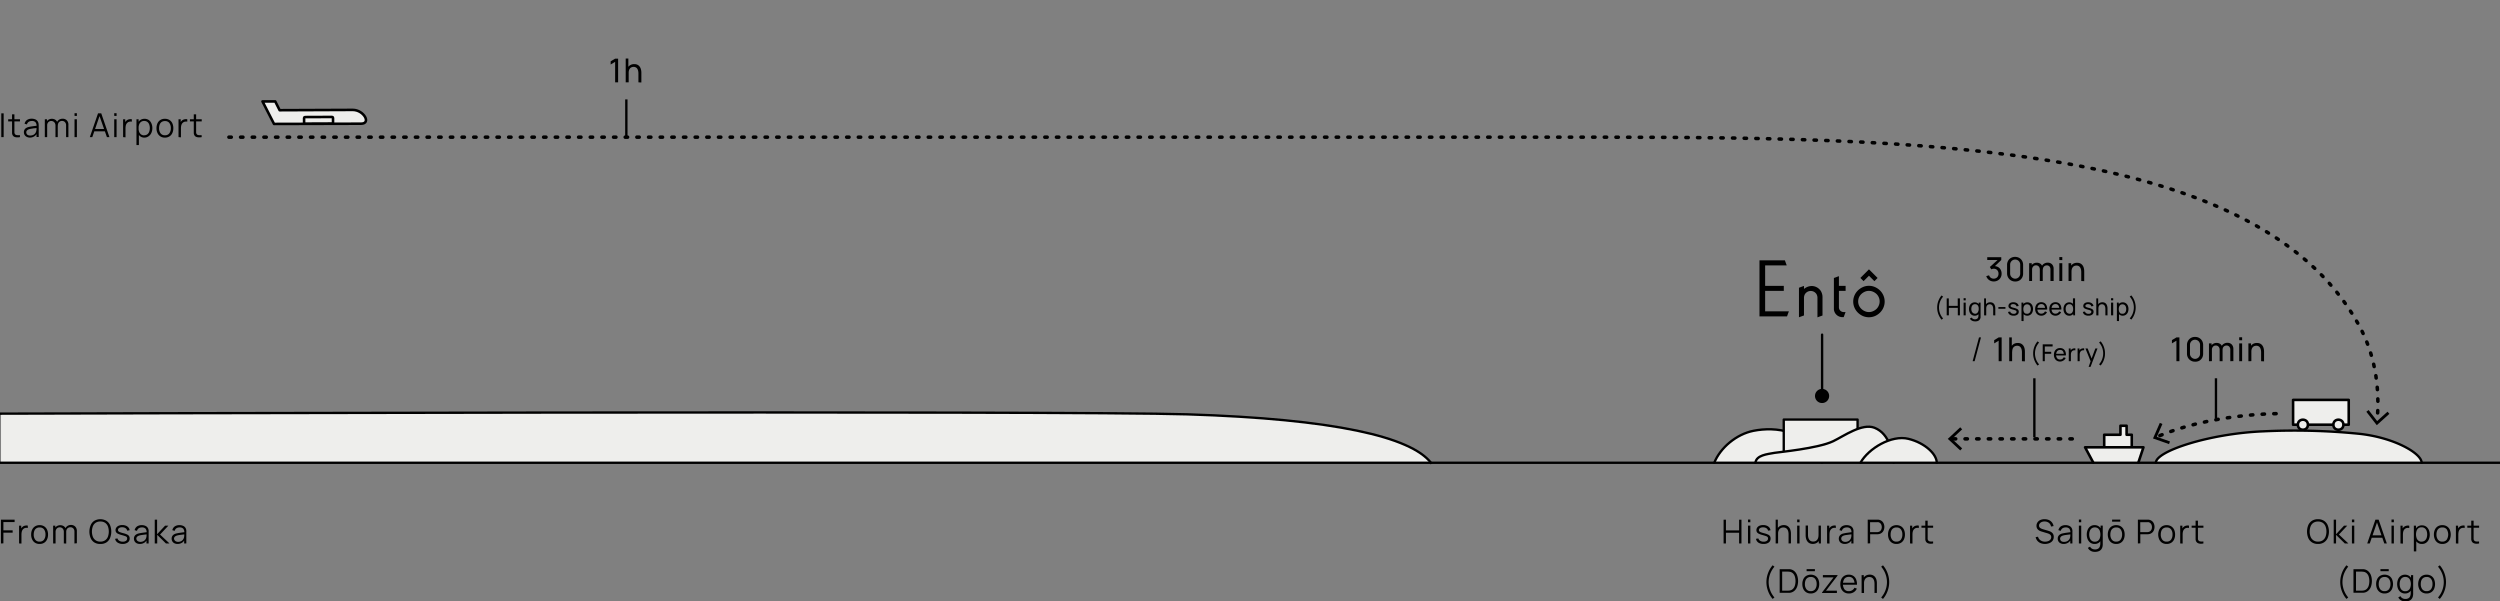 <svg xmlns="http://www.w3.org/2000/svg" width="1060" height="255" viewBox="0 0 1060 255">
  <rect x="0" y="0" width="1060" height="255" fill="#808080" stroke="none"/>
  <g id="contents">
    <g>
      <path d="M.43,175.39s454-1.32,503.06.29c62.56,2,94.71,9.6,103.23,20.53H.43Z" style="fill: #eeeeec"/>
      <path d="M1026.77,196.21c0-4-11.74-10.8-26.87-12.32a277.32,277.32,0,0,0-40.33-1c-22.63.94-45.48,8.36-45.48,13.32" style="fill: #eeeeec;stroke: #000;stroke-linecap: round;stroke-linejoin: round"/>
      <g>
        <path d="M.41,230.43V220.35H6.2v1H1.44v3.5H5.36v1H1.44v4.53Z"/>
        <path d="M8.09,230.43v-7.56H9v1.82l-.19-.24a3.34,3.34,0,0,1,.33-.62,2.19,2.19,0,0,1,.45-.46,1.86,1.86,0,0,1,.68-.4,3.17,3.17,0,0,1,.79-.16,2.14,2.14,0,0,1,.73.06v1a2.44,2.44,0,0,0-.9-.05,1.72,1.72,0,0,0-.91.39,1.87,1.87,0,0,0-.56.7,2.9,2.9,0,0,0-.25.87,5.67,5.67,0,0,0-.07.91v3.77Z"/>
        <path d="M16.79,230.64a3.52,3.52,0,0,1-1.93-.51,3.26,3.26,0,0,1-1.22-1.42,4.7,4.7,0,0,1-.43-2.07,4.83,4.83,0,0,1,.43-2.08,3.32,3.32,0,0,1,1.24-1.4,3.55,3.55,0,0,1,1.91-.5,3.52,3.52,0,0,1,1.93.51,3.29,3.29,0,0,1,1.23,1.4,4.84,4.84,0,0,1,.42,2.07,4.73,4.73,0,0,1-.43,2.09,3.25,3.25,0,0,1-1.23,1.41A3.59,3.59,0,0,1,16.79,230.64Zm0-1a2.18,2.18,0,0,0,1.87-.83,3.61,3.61,0,0,0,.62-2.18,3.53,3.53,0,0,0-.62-2.18,2.21,2.21,0,0,0-1.87-.81,2.36,2.36,0,0,0-1.4.38,2.22,2.22,0,0,0-.82,1.05,4.22,4.22,0,0,0-.27,1.56,3.52,3.52,0,0,0,.63,2.19A2.19,2.19,0,0,0,16.79,229.65Z"/>
        <path d="M22.53,230.43v-7.56h.93v1.86h.11v5.7Zm4.53,0v-4.89a2,2,0,0,0-.48-1.43,1.62,1.62,0,0,0-1.26-.52,1.64,1.64,0,0,0-1.27.54,2,2,0,0,0-.48,1.42l-.62-.34a2.48,2.48,0,0,1,.35-1.3,2.42,2.42,0,0,1,.94-.91,2.9,2.9,0,0,1,2.63,0,2.27,2.27,0,0,1,.89.9,3,3,0,0,1,.32,1.43v5.13Zm4.5,0v-5a1.9,1.9,0,0,0-.48-1.38,1.68,1.68,0,0,0-1.24-.5,1.91,1.91,0,0,0-.83.2,1.61,1.61,0,0,0-.67.63,2.2,2.2,0,0,0-.26,1.13l-.61-.17a2.6,2.6,0,0,1,.32-1.42,2.32,2.32,0,0,1,.94-1,2.63,2.63,0,0,1,1.35-.34,2.44,2.44,0,0,1,1.83.7,2.63,2.63,0,0,1,.68,1.9v5.16Z"/>
        <path d="M42.55,230.64A4.56,4.56,0,0,1,40,230a4.11,4.11,0,0,1-1.56-1.85,7.17,7.17,0,0,1,0-5.46A4.11,4.11,0,0,1,40,220.81a5.17,5.17,0,0,1,5.09,0,4.19,4.19,0,0,1,1.57,1.85,7.3,7.3,0,0,1,0,5.46A4.19,4.19,0,0,1,45.1,230,4.57,4.57,0,0,1,42.55,230.64Zm0-1a3.44,3.44,0,0,0,2-.54,3.3,3.3,0,0,0,1.19-1.5,6.51,6.51,0,0,0,0-4.44,3.3,3.3,0,0,0-1.19-1.5,3.44,3.44,0,0,0-2-.54,3.38,3.38,0,0,0-2,.54,3.29,3.29,0,0,0-1.18,1.5,6.51,6.51,0,0,0,0,4.44,3.33,3.33,0,0,0,1.19,1.49A3.44,3.44,0,0,0,42.55,229.65Z"/>
        <path d="M52.05,230.63a3.86,3.86,0,0,1-2.18-.57,2.37,2.37,0,0,1-1.06-1.6l1-.17a1.66,1.66,0,0,0,.77,1,2.65,2.65,0,0,0,1.48.38,2.29,2.29,0,0,0,1.36-.36,1.14,1.14,0,0,0,.49-1,1,1,0,0,0-.15-.57,1.47,1.47,0,0,0-.64-.41c-.33-.12-.81-.27-1.45-.45a9.14,9.14,0,0,1-1.61-.56,1.93,1.93,0,0,1-.82-.65,1.58,1.58,0,0,1-.25-.89,1.78,1.78,0,0,1,.37-1.13,2.32,2.32,0,0,1,1-.76,3.81,3.81,0,0,1,1.49-.27,3.9,3.9,0,0,1,1.53.28,2.66,2.66,0,0,1,1.09.77,2.12,2.12,0,0,1,.49,1.15l-1.05.19a1.53,1.53,0,0,0-.66-1.05,2.47,2.47,0,0,0-1.41-.4,2.28,2.28,0,0,0-1.31.3,1,1,0,0,0-.5.87.76.76,0,0,0,.18.51,1.63,1.63,0,0,0,.66.4,11.2,11.2,0,0,0,1.37.42,8.11,8.11,0,0,1,1.64.56,1.92,1.92,0,0,1,.84.69,1.8,1.8,0,0,1,.26,1,2,2,0,0,1-.8,1.68A3.5,3.5,0,0,1,52.05,230.63Z"/>
        <path d="M59.37,230.64a3,3,0,0,1-1.43-.31,2.07,2.07,0,0,1-.86-.82,2.24,2.24,0,0,1-.29-1.11,2,2,0,0,1,.93-1.77,3.36,3.36,0,0,1,1-.43c.38-.09.8-.17,1.27-.25l1.36-.19,1.18-.15-.37.22a2.44,2.44,0,0,0-.43-1.66,2,2,0,0,0-1.58-.54,2.4,2.4,0,0,0-1.32.35,1.89,1.89,0,0,0-.75,1.11l-1-.3a2.67,2.67,0,0,1,1-1.57,3.44,3.44,0,0,1,2-.56,3.66,3.66,0,0,1,1.76.39,2.24,2.24,0,0,1,1,1.12,2.77,2.77,0,0,1,.18.74,7.38,7.38,0,0,1,0,.82v4.7h-.92v-1.9l.27.11a3,3,0,0,1-1.2,1.49A3.59,3.59,0,0,1,59.37,230.64Zm.12-.89a2.92,2.92,0,0,0,1.26-.26,2.26,2.26,0,0,0,.87-.71,2.44,2.44,0,0,0,.43-1,3.32,3.32,0,0,0,.09-.8c0-.29,0-.51,0-.65l.39.2-1.14.14-1.2.16a8.73,8.73,0,0,0-1.07.22,3,3,0,0,0-.62.25,1.52,1.52,0,0,0-.5.44,1.21,1.21,0,0,0-.19.68A1.36,1.36,0,0,0,58,229a1.31,1.31,0,0,0,.53.51A2.06,2.06,0,0,0,59.49,229.75Z"/>
        <path d="M65.61,230.43V220.35h1v6.16L70,222.87H71.4l-3.54,3.78,4,3.78h-1.5l-3.7-3.64v3.64Z"/>
        <path d="M75.36,230.64a3,3,0,0,1-1.44-.31,2.07,2.07,0,0,1-.86-.82,2.24,2.24,0,0,1-.29-1.11,2.15,2.15,0,0,1,.25-1.05,2,2,0,0,1,.68-.72,3.36,3.36,0,0,1,1-.43c.38-.09.8-.17,1.27-.25l1.36-.19,1.18-.15-.37.22a2.44,2.44,0,0,0-.43-1.66,2,2,0,0,0-1.58-.54,2.4,2.4,0,0,0-1.32.35,1.89,1.89,0,0,0-.75,1.11l-1-.3a2.67,2.67,0,0,1,1-1.57,3.44,3.44,0,0,1,2-.56,3.66,3.66,0,0,1,1.76.39,2.2,2.2,0,0,1,1,1.12,2.77,2.77,0,0,1,.18.74,7.38,7.38,0,0,1,0,.82v4.7h-.92v-1.9l.27.11a3,3,0,0,1-1.2,1.49A3.57,3.57,0,0,1,75.36,230.64Zm.11-.89a3,3,0,0,0,1.27-.26,2.3,2.3,0,0,0,.86-.71,2.44,2.44,0,0,0,.43-1,3.32,3.32,0,0,0,.09-.8c0-.29,0-.51,0-.65l.39.2-1.14.14-1.2.16a8.73,8.73,0,0,0-1.07.22,3,3,0,0,0-.62.25,1.52,1.52,0,0,0-.5.44,1.21,1.21,0,0,0-.19.68A1.36,1.36,0,0,0,74,229a1.31,1.31,0,0,0,.53.51A2.06,2.06,0,0,0,75.47,229.75Z"/>
      </g>
      <path d="M.43,175.39s454-1.32,503.06.29c62.56,2,94.71,9.6,103.23,20.53" style="fill: none;stroke: #000;stroke-linecap: square;stroke-miterlimit: 10"/>
      <g>
        <polyline points="903.86 190.63 903.86 184.33 901.68 184.33 901.68 180.52 899.07 180.52 899.07 184.33 892.18 184.33 892.18 192.87" style="fill: #eeeeec;stroke: #000;stroke-linecap: round;stroke-linejoin: round;stroke-width: 1.1px"/>
        <polyline points="906.68 196.09 908.82 189.66 884.07 189.66 887.52 196.09" style="fill: #eeeeec;stroke: #000;stroke-linecap: round;stroke-linejoin: round;stroke-width: 1.1px"/>
      </g>
      <g>
        <line x1="878.64" y1="186.08" x2="827.16" y2="186.08" style="fill: none;stroke: #000;stroke-linecap: round;stroke-linejoin: round;stroke-width: 1.5px;stroke-dasharray: 0.988,3.954"/>
        <polygon points="831.14 181.17 831.95 182.05 827.62 186.08 831.95 190.11 831.14 190.99 825.86 186.08 831.14 181.17"/>
      </g>
      <g>
        <path d="M867.14,230.64a5,5,0,0,1-1.91-.35,3.65,3.65,0,0,1-1.39-1,3.42,3.42,0,0,1-.72-1.55l1-.17a2.62,2.62,0,0,0,1.07,1.54,3.35,3.35,0,0,0,1.94.55,3.75,3.75,0,0,0,1.33-.23,2.14,2.14,0,0,0,.92-.67,1.6,1.6,0,0,0,.34-1,1.36,1.36,0,0,0-.51-1.13,2.62,2.62,0,0,0-.51-.3,4.36,4.36,0,0,0-.53-.2l-2.56-.76a5.38,5.38,0,0,1-.85-.34,2.92,2.92,0,0,1-.68-.5,2,2,0,0,1-.45-.68,2.29,2.29,0,0,1-.16-.9,2.54,2.54,0,0,1,.44-1.48,2.88,2.88,0,0,1,1.23-1,4.17,4.17,0,0,1,1.77-.33,4.48,4.48,0,0,1,1.8.35,3.4,3.4,0,0,1,1.31,1,3.45,3.45,0,0,1,.69,1.57l-1.08.19a2.4,2.4,0,0,0-1.44-1.88,3.29,3.29,0,0,0-2.49-.05,2.1,2.1,0,0,0-.84.62,1.41,1.41,0,0,0-.31.9,1.21,1.21,0,0,0,.28.82,2.18,2.18,0,0,0,.7.48,8,8,0,0,0,.81.29l2,.58.72.24a3.61,3.61,0,0,1,.81.45,2.22,2.22,0,0,1,.66.76,2.47,2.47,0,0,1,.26,1.19,2.8,2.8,0,0,1-.28,1.25,2.5,2.5,0,0,1-.78.93,3.56,3.56,0,0,1-1.17.58A5.13,5.13,0,0,1,867.14,230.64Z"/>
        <path d="M875.06,230.64a2.94,2.94,0,0,1-1.43-.31,2,2,0,0,1-.87-.82,2.23,2.23,0,0,1-.28-1.11,2,2,0,0,1,.92-1.77,3.36,3.36,0,0,1,1-.43c.38-.09.81-.17,1.27-.25l1.37-.19,1.17-.15-.37.22a2.44,2.44,0,0,0-.43-1.66,2,2,0,0,0-1.58-.54,2.35,2.35,0,0,0-1.31.35,1.91,1.91,0,0,0-.76,1.11l-1-.3a2.68,2.68,0,0,1,1-1.57,3.43,3.43,0,0,1,2-.56,3.66,3.66,0,0,1,1.76.39,2.16,2.16,0,0,1,1,1.12,2.77,2.77,0,0,1,.18.74,7.38,7.38,0,0,1,0,.82v4.7h-.91v-1.9l.26.11a2.93,2.93,0,0,1-1.2,1.49A3.55,3.55,0,0,1,875.06,230.64Zm.12-.89a2.92,2.92,0,0,0,1.26-.26,2.26,2.26,0,0,0,.87-.71,2.31,2.31,0,0,0,.42-1,3.32,3.32,0,0,0,.09-.8c0-.29,0-.51,0-.65l.39.2-1.13.14-1.21.16a9.14,9.14,0,0,0-1.07.22,3,3,0,0,0-.62.25,1.48,1.48,0,0,0-.49.44,1.14,1.14,0,0,0-.2.68,1.3,1.3,0,0,0,.7,1.15A2.1,2.1,0,0,0,875.18,229.75Z"/>
        <path d="M881.44,221.43v-1.15h1v1.15Zm0,9v-7.56h1v7.56Z"/>
        <path d="M888.13,230.64a3.06,3.06,0,0,1-1.8-.53,3.4,3.4,0,0,1-1.15-1.43,5.38,5.38,0,0,1,0-4.07,3.42,3.42,0,0,1,1.13-1.43,3,3,0,0,1,1.78-.52,3,3,0,0,1,1.79.52,3.19,3.19,0,0,1,1.11,1.41,5.84,5.84,0,0,1,0,4.09,3.28,3.28,0,0,1-1.09,1.43A2.93,2.93,0,0,1,888.13,230.64Zm.07,3.36a4.09,4.09,0,0,1-1.14-.17,3.44,3.44,0,0,1-1-.54,3,3,0,0,1-.8-1l.93-.51a1.9,1.9,0,0,0,.89.9,2.57,2.57,0,0,0,1.16.28,2.49,2.49,0,0,0,1.33-.31,1.75,1.75,0,0,0,.74-.9,4,4,0,0,0,.22-1.48v-2h.12v-5.42h.92v7.45c0,.22,0,.43,0,.62a5.61,5.61,0,0,1-.06.59,3.13,3.13,0,0,1-.55,1.39,2.42,2.42,0,0,1-1.1.81A4.29,4.29,0,0,1,888.2,234Zm0-4.32a2.16,2.16,0,0,0,1.33-.39,2.3,2.3,0,0,0,.78-1.08,4.87,4.87,0,0,0,0-3.14,2.32,2.32,0,0,0-.78-1.07,2.16,2.16,0,0,0-1.31-.38,2.13,2.13,0,0,0-1.34.4,2.3,2.3,0,0,0-.79,1.08,4.4,4.4,0,0,0-.26,1.54,4.2,4.2,0,0,0,.27,1.55,2.33,2.33,0,0,0,.78,1.09A2.09,2.09,0,0,0,888.24,229.68Z"/>
        <path d="M897.28,230.64a3.52,3.52,0,0,1-1.93-.51,3.26,3.26,0,0,1-1.22-1.42,5.22,5.22,0,0,1,0-4.15,3.25,3.25,0,0,1,1.24-1.4,3.55,3.55,0,0,1,1.91-.5,3.52,3.52,0,0,1,1.93.51,3.29,3.29,0,0,1,1.23,1.4,4.84,4.84,0,0,1,.42,2.07,4.73,4.73,0,0,1-.43,2.09,3.25,3.25,0,0,1-1.23,1.41A3.61,3.61,0,0,1,897.28,230.64Zm0-1a2.18,2.18,0,0,0,1.87-.83,3.61,3.61,0,0,0,.62-2.18,3.53,3.53,0,0,0-.62-2.18,2.21,2.21,0,0,0-1.87-.81,2.36,2.36,0,0,0-1.4.38,2.22,2.22,0,0,0-.82,1.05,4.22,4.22,0,0,0-.27,1.56,3.52,3.52,0,0,0,.63,2.19A2.19,2.19,0,0,0,897.28,229.65Zm-1.75-8.46v-.88H899v.88Z"/>
        <path d="M906.46,230.43V220.35h4.23a2.52,2.52,0,0,1,.37,0,2.79,2.79,0,0,1,1.34.55,2.62,2.62,0,0,1,.83,1.08,3.7,3.7,0,0,1,0,2.87,2.69,2.69,0,0,1-2.17,1.63l-.37.05h-3.2v3.83Zm1-4.81h3.13l.33-.05a1.81,1.81,0,0,0,.85-.43,2,2,0,0,0,.5-.75,2.51,2.51,0,0,0,.16-.9,2.57,2.57,0,0,0-.16-.91,2,2,0,0,0-.5-.75,1.81,1.81,0,0,0-.85-.43,1.86,1.86,0,0,0-.33,0h-3.13Z"/>
        <path d="M918.66,230.64a3.49,3.49,0,0,1-1.93-.51,3.26,3.26,0,0,1-1.22-1.42,5.22,5.22,0,0,1,0-4.15,3.25,3.25,0,0,1,1.24-1.4,3.55,3.55,0,0,1,1.91-.5,3.52,3.52,0,0,1,1.93.51,3.35,3.35,0,0,1,1.23,1.4,4.84,4.84,0,0,1,.42,2.07,4.73,4.73,0,0,1-.43,2.09,3.25,3.25,0,0,1-1.23,1.41A3.61,3.61,0,0,1,918.66,230.64Zm0-1a2.19,2.19,0,0,0,1.87-.83,3.61,3.61,0,0,0,.62-2.18,3.53,3.53,0,0,0-.62-2.18,2.22,2.22,0,0,0-1.87-.81,2.34,2.34,0,0,0-1.4.38,2.22,2.22,0,0,0-.82,1.05,4.22,4.22,0,0,0-.27,1.56,3.52,3.52,0,0,0,.63,2.19A2.19,2.19,0,0,0,918.66,229.65Z"/>
        <path d="M924.41,230.43v-7.56h.92v1.82l-.18-.24a3.34,3.34,0,0,1,.33-.62,2.16,2.16,0,0,1,.44-.46,2,2,0,0,1,.69-.4,3.08,3.08,0,0,1,.79-.16,2.17,2.17,0,0,1,.73.06v1a2.48,2.48,0,0,0-.91-.05,1.72,1.72,0,0,0-.9.39,2,2,0,0,0-.57.7,3.22,3.22,0,0,0-.25.87,7.07,7.07,0,0,0-.06.91v3.77Z"/>
        <path d="M929.25,223.75v-.88h5v.88Zm5,6.68a5.33,5.33,0,0,1-1.25.11,2.75,2.75,0,0,1-1.11-.27,1.66,1.66,0,0,1-.74-.74,2.23,2.23,0,0,1-.22-.85c0-.29,0-.62,0-1v-6.92h1v6.88c0,.32,0,.58,0,.8a1.13,1.13,0,0,0,.14.56,1.05,1.05,0,0,0,.8.56,4.25,4.25,0,0,0,1.36,0Z"/>
      </g>
      <g>
        <path d="M982.82,230.64a4.56,4.56,0,0,1-2.54-.67,4.19,4.19,0,0,1-1.57-1.85,7.3,7.3,0,0,1,0-5.46,4.19,4.19,0,0,1,1.57-1.85,4.56,4.56,0,0,1,2.54-.67,4.51,4.51,0,0,1,2.54.67,4.19,4.19,0,0,1,1.57,1.85,7.17,7.17,0,0,1,0,5.46,4.19,4.19,0,0,1-1.57,1.85A4.51,4.51,0,0,1,982.82,230.64Zm0-1a3.39,3.39,0,0,0,2-.54,3.24,3.24,0,0,0,1.19-1.5,6.36,6.36,0,0,0,0-4.44,3.24,3.24,0,0,0-1.19-1.5,3.86,3.86,0,0,0-3.94,0,3.35,3.35,0,0,0-1.18,1.5,6.06,6.06,0,0,0-.4,2.22,5.87,5.87,0,0,0,.39,2.22,3.26,3.26,0,0,0,1.19,1.49A3.39,3.39,0,0,0,982.82,229.65Z"/>
        <path d="M989.49,230.43V220.35h1v6.16l3.38-3.64h1.37l-3.54,3.78,4,3.78h-1.5l-3.71-3.64v3.64Z"/>
        <path d="M997.21,221.43v-1.15h1v1.15Zm0,9v-7.56h1v7.56Z"/>
        <path d="M1003.7,230.43l3.47-10.08h1.37l3.47,10.08h-1.07l-3.3-9.51h.41l-3.28,9.51Zm1.55-2.44v-1h5.2v1Z"/>
        <path d="M1014,221.43v-1.15h1v1.15Zm0,9v-7.56h1v7.56Z"/>
        <path d="M1017.8,230.43v-7.56h.92v1.82l-.18-.24a2.46,2.46,0,0,1,.33-.62A2.59,2.59,0,0,1,1020,223a3.24,3.24,0,0,1,.8-.16,2.11,2.11,0,0,1,.72.06v1a2.41,2.41,0,0,0-.9-.05,1.65,1.65,0,0,0-.9.39,2,2,0,0,0-.57.7,3.22,3.22,0,0,0-.25.87,7.07,7.07,0,0,0-.06.91v3.77Z"/>
        <path d="M1023.47,233.79V222.87h.92v5.69h.11v5.23Zm3.4-3.15a2.89,2.89,0,0,1-1.76-.53,3.23,3.23,0,0,1-1.1-1.43,5.53,5.53,0,0,1-.37-2,5.35,5.35,0,0,1,.38-2,3.17,3.17,0,0,1,1.1-1.41,3,3,0,0,1,1.79-.52,3,3,0,0,1,1.78.52,3.53,3.53,0,0,1,1.14,1.43,5.07,5.07,0,0,1,.39,2,4.92,4.92,0,0,1-.4,2,3.33,3.33,0,0,1-1.15,1.43A3,3,0,0,1,1026.87,230.64Zm-.11-1a2.09,2.09,0,0,0,1.32-.4,2.41,2.41,0,0,0,.79-1.09,4.72,4.72,0,0,0,0-3.09,2.3,2.3,0,0,0-.79-1.08,2.13,2.13,0,0,0-1.34-.4,2.21,2.21,0,0,0-1.31.38,2.32,2.32,0,0,0-.78,1.07,4.87,4.87,0,0,0,0,3.14,2.3,2.3,0,0,0,.78,1.08A2.18,2.18,0,0,0,1026.76,229.68Z"/>
        <path d="M1035.55,230.64a3.54,3.54,0,0,1-1.93-.51,3.26,3.26,0,0,1-1.22-1.42,5.17,5.17,0,0,1,0-4.15,3.3,3.3,0,0,1,1.23-1.4,3.58,3.58,0,0,1,1.91-.5,3.52,3.52,0,0,1,1.93.51,3.22,3.22,0,0,1,1.23,1.4,5.36,5.36,0,0,1,0,4.16,3.34,3.34,0,0,1-1.24,1.41A3.56,3.56,0,0,1,1035.55,230.64Zm0-1a2.18,2.18,0,0,0,1.87-.83,4.14,4.14,0,0,0,0-4.36,2.21,2.21,0,0,0-1.87-.81,2.36,2.36,0,0,0-1.4.38,2.28,2.28,0,0,0-.82,1.05,4.22,4.22,0,0,0-.27,1.56,3.52,3.52,0,0,0,.63,2.19A2.19,2.19,0,0,0,1035.55,229.65Z"/>
        <path d="M1041.3,230.43v-7.56h.93v1.82l-.19-.24a3.34,3.34,0,0,1,.33-.62,2.19,2.19,0,0,1,.45-.46,1.86,1.86,0,0,1,.68-.4,3.17,3.17,0,0,1,.79-.16,2.14,2.14,0,0,1,.73.06v1a2.44,2.44,0,0,0-.9-.05,1.72,1.72,0,0,0-.91.39,1.87,1.87,0,0,0-.56.7,2.9,2.9,0,0,0-.25.87,5.67,5.67,0,0,0-.07.91v3.77Z"/>
        <path d="M1046.14,223.75v-.88h5v.88Zm5,6.68a5.46,5.46,0,0,1-1.26.11,2.83,2.83,0,0,1-1.11-.27,1.66,1.66,0,0,1-.74-.74,2.43,2.43,0,0,1-.22-.85c0-.29,0-.62,0-1v-6.92h1v6.88c0,.32,0,.58,0,.8a1.25,1.25,0,0,0,.14.56,1.07,1.07,0,0,0,.8.56,4.31,4.31,0,0,0,1.37,0Z"/>
        <path d="M994.9,253.94a10,10,0,0,1-1.42-2.11,11.53,11.53,0,0,1-.91-2.44,10.89,10.89,0,0,1,0-5.16,11.62,11.62,0,0,1,.91-2.45,10.19,10.19,0,0,1,1.42-2.1l.75.58a10.67,10.67,0,0,0-1.35,2.05,9.44,9.44,0,0,0-.82,2.2,10.41,10.41,0,0,0-.28,2.3,10,10,0,0,0,.29,2.3,9.75,9.75,0,0,0,.82,2.22,10.5,10.5,0,0,0,1.34,2Z"/>
        <path d="M997.87,251.43V241.35h3.61a6,6,0,0,1,.75,0,3.47,3.47,0,0,1,1.91.86,4.24,4.24,0,0,1,1.16,1.76,7.52,7.52,0,0,1,0,4.72,4.24,4.24,0,0,1-1.16,1.76,3.54,3.54,0,0,1-1.91.86l-.75,0h-3.61Zm1.07-1h2c.19,0,.4,0,.62,0a4.17,4.17,0,0,0,.57-.06,2.51,2.51,0,0,0,1.43-.72,3.37,3.37,0,0,0,.79-1.4,7,7,0,0,0,0-3.71,3.22,3.22,0,0,0-.8-1.4,2.53,2.53,0,0,0-1.42-.71c-.16,0-.35,0-.58-.07h-2.6Z"/>
        <path d="M1011.06,251.64a3.48,3.48,0,0,1-1.92-.51,3.28,3.28,0,0,1-1.23-1.42,4.84,4.84,0,0,1-.43-2.07,4.68,4.68,0,0,1,.44-2.08,3.3,3.3,0,0,1,1.23-1.4,3.92,3.92,0,0,1,3.85,0,3.27,3.27,0,0,1,1.22,1.4,5.36,5.36,0,0,1,0,4.16,3.38,3.38,0,0,1-1.23,1.41A3.62,3.62,0,0,1,1011.06,251.64Zm0-1a2.2,2.2,0,0,0,1.88-.83,3.61,3.61,0,0,0,.61-2.18,3.46,3.46,0,0,0-.62-2.18,2.19,2.19,0,0,0-1.87-.81,2.38,2.38,0,0,0-1.4.38,2.26,2.26,0,0,0-.81,1.05,4.22,4.22,0,0,0-.27,1.56,3.52,3.52,0,0,0,.63,2.19A2.17,2.17,0,0,0,1011.06,250.65Zm-1.75-8.46v-.88h3.51v.88Z"/>
        <path d="M1019.75,251.64a3.07,3.07,0,0,1-1.81-.53,3.4,3.4,0,0,1-1.15-1.43,5.38,5.38,0,0,1,0-4.07,3.37,3.37,0,0,1,1.14-1.43,3.32,3.32,0,0,1,3.57,0,3.24,3.24,0,0,1,1.1,1.41,5.84,5.84,0,0,1,0,4.09,3.21,3.21,0,0,1-1.09,1.43A2.92,2.92,0,0,1,1019.75,251.64Zm.07,3.36a4.11,4.11,0,0,1-1.15-.17,3.56,3.56,0,0,1-1-.54,3,3,0,0,1-.79-1l.93-.51a1.88,1.88,0,0,0,.88.9,2.58,2.58,0,0,0,1.17.28,2.46,2.46,0,0,0,1.32-.31,1.7,1.7,0,0,0,.74-.9,4,4,0,0,0,.23-1.48v-2h.12v-5.42h.91v7.45a6.12,6.12,0,0,1,0,.62,5.61,5.61,0,0,1-.06.59,3,3,0,0,1-.55,1.39,2.4,2.4,0,0,1-1.09.81A4.32,4.32,0,0,1,1019.82,255Zm0-4.32a2.16,2.16,0,0,0,1.33-.39,2.38,2.38,0,0,0,.79-1.08,4.87,4.87,0,0,0,0-3.14,2.47,2.47,0,0,0-.78-1.07,2.22,2.22,0,0,0-1.32-.38,2.13,2.13,0,0,0-1.34.4,2.3,2.3,0,0,0-.79,1.08,4.4,4.4,0,0,0-.25,1.54,4.2,4.2,0,0,0,.26,1.55,2.34,2.34,0,0,0,.79,1.09A2.07,2.07,0,0,0,1019.85,250.68Z"/>
        <path d="M1028.89,251.64a3.54,3.54,0,0,1-1.93-.51,3.26,3.26,0,0,1-1.22-1.42,5.17,5.17,0,0,1,0-4.15,3.3,3.3,0,0,1,1.23-1.4,3.58,3.58,0,0,1,1.91-.5,3.49,3.49,0,0,1,1.93.51,3.22,3.22,0,0,1,1.23,1.4,5.36,5.36,0,0,1,0,4.16,3.34,3.34,0,0,1-1.24,1.41A3.56,3.56,0,0,1,1028.89,251.64Zm0-1a2.2,2.2,0,0,0,1.88-.83,3.61,3.61,0,0,0,.61-2.18,3.46,3.46,0,0,0-.62-2.18,2.19,2.19,0,0,0-1.87-.81,2.36,2.36,0,0,0-1.4.38,2.28,2.28,0,0,0-.82,1.05,4.22,4.22,0,0,0-.26,1.56,3.51,3.51,0,0,0,.62,2.19A2.19,2.19,0,0,0,1028.89,250.65Z"/>
        <path d="M1033.71,253.34a10.11,10.11,0,0,0,1.35-2,10.25,10.25,0,0,0,.82-2.22,9.46,9.46,0,0,0,.28-2.3,9.84,9.84,0,0,0-.27-2.3,9.44,9.44,0,0,0-.82-2.2,10.27,10.27,0,0,0-1.36-2.05l.76-.58a10.61,10.61,0,0,1,1.42,2.1,11.62,11.62,0,0,1,.91,2.45,10.89,10.89,0,0,1,0,5.16,11.53,11.53,0,0,1-.91,2.44,10.39,10.39,0,0,1-1.42,2.11Z"/>
      </g>
      <g>
        <path d="M730.8,230.43V220.35h1v4.54h5.58v-4.54h1v10.08h-1v-4.55h-5.58v4.55Z"/>
        <path d="M741.15,221.43v-1.15h1v1.15Zm0,9v-7.56h1v7.56Z"/>
        <path d="M747.73,230.63a3.87,3.87,0,0,1-2.19-.57,2.39,2.39,0,0,1-1-1.6l1-.17a1.65,1.65,0,0,0,.76,1,2.67,2.67,0,0,0,1.48.38,2.26,2.26,0,0,0,1.36-.36,1.14,1.14,0,0,0,.5-1,.94.94,0,0,0-.16-.57,1.41,1.41,0,0,0-.64-.41q-.48-.18-1.44-.45a8.85,8.85,0,0,1-1.61-.56,2,2,0,0,1-.83-.65,1.58,1.58,0,0,1-.24-.89,1.84,1.84,0,0,1,.36-1.13,2.32,2.32,0,0,1,1-.76,3.86,3.86,0,0,1,1.5-.27,3.9,3.9,0,0,1,1.53.28,2.73,2.73,0,0,1,1.09.77,2.28,2.28,0,0,1,.49,1.15l-1.05.19A1.51,1.51,0,0,0,749,224a2.47,2.47,0,0,0-1.41-.4,2.3,2.3,0,0,0-1.31.3,1,1,0,0,0-.5.87.76.76,0,0,0,.18.51,1.63,1.63,0,0,0,.66.4,11.2,11.2,0,0,0,1.37.42,7.9,7.9,0,0,1,1.64.56,2,2,0,0,1,.85.69,1.8,1.8,0,0,1,.25,1,2,2,0,0,1-.8,1.68A3.45,3.45,0,0,1,747.73,230.63Z"/>
        <path d="M752.88,230.43V220.35h.93V226h.1v4.39Zm5.47,0v-3.86a5.3,5.3,0,0,0-.12-1.16,2.83,2.83,0,0,0-.38-.92,1.89,1.89,0,0,0-.68-.61,2.12,2.12,0,0,0-1-.22,2.27,2.27,0,0,0-1,.19,2,2,0,0,0-.7.54,2.48,2.48,0,0,0-.43.86,4.06,4.06,0,0,0-.15,1.15l-.72-.16a4.28,4.28,0,0,1,.4-2,2.87,2.87,0,0,1,1.12-1.19,3.3,3.3,0,0,1,1.64-.41,3.12,3.12,0,0,1,1.19.21,2.59,2.59,0,0,1,.86.57,3.29,3.29,0,0,1,.57.81,4,4,0,0,1,.31,1,5,5,0,0,1,.1,1v4.16Z"/>
        <path d="M762,221.43v-1.15h1v1.15Zm0,9v-7.56h1v7.56Z"/>
        <path d="M768.62,230.62a3,3,0,0,1-1.18-.21,2.63,2.63,0,0,1-.87-.57A3.29,3.29,0,0,1,766,229a4,4,0,0,1-.31-1,5,5,0,0,1-.1-1v-4.16h1v3.86a5.2,5.2,0,0,0,.12,1.15,2.6,2.6,0,0,0,.38.93,1.74,1.74,0,0,0,.68.61,2.07,2.07,0,0,0,1,.22,2.25,2.25,0,0,0,1-.19,2,2,0,0,0,.7-.54,2.57,2.57,0,0,0,.43-.86,4.06,4.06,0,0,0,.15-1.15l.73.16a4.28,4.28,0,0,1-.41,2,2.81,2.81,0,0,1-1.12,1.19A3.27,3.27,0,0,1,768.62,230.62Zm2.54-.19v-1.86h-.1v-5.7h1v7.56Z"/>
        <path d="M774.68,230.43v-7.56h.92v1.82l-.18-.24a2.46,2.46,0,0,1,.33-.62,2.59,2.59,0,0,1,1.12-.86,3.24,3.24,0,0,1,.8-.16,2.11,2.11,0,0,1,.72.06v1a2.41,2.41,0,0,0-.9-.05,1.65,1.65,0,0,0-.9.39,2,2,0,0,0-.57.7,3.22,3.22,0,0,0-.25.87,7.07,7.07,0,0,0-.06.91v3.77Z"/>
        <path d="M782.24,230.64a2.94,2.94,0,0,1-1.43-.31,2,2,0,0,1-.87-.82,2.24,2.24,0,0,1-.29-1.11,2.15,2.15,0,0,1,.25-1.05,2,2,0,0,1,.68-.72,3.36,3.36,0,0,1,1-.43c.38-.09.8-.17,1.27-.25l1.36-.19,1.18-.15-.37.22a2.44,2.44,0,0,0-.43-1.66,2,2,0,0,0-1.58-.54,2.4,2.4,0,0,0-1.32.35,1.94,1.94,0,0,0-.75,1.11l-1-.3a2.67,2.67,0,0,1,1-1.57,3.49,3.49,0,0,1,2-.56,3.66,3.66,0,0,1,1.76.39,2.2,2.2,0,0,1,1,1.12,2.77,2.77,0,0,1,.18.74,7.38,7.38,0,0,1,0,.82v4.7h-.92v-1.9l.27.11a3,3,0,0,1-1.2,1.49A3.57,3.57,0,0,1,782.24,230.64Zm.12-.89a2.92,2.92,0,0,0,1.26-.26,2.33,2.33,0,0,0,1.29-1.73,3.32,3.32,0,0,0,.09-.8c0-.29,0-.51,0-.65l.39.2-1.14.14-1.2.16A8.73,8.73,0,0,0,782,227a3,3,0,0,0-.62.25,1.52,1.52,0,0,0-.5.44,1.21,1.21,0,0,0-.19.68,1.36,1.36,0,0,0,.17.64,1.31,1.31,0,0,0,.53.51A2.07,2.07,0,0,0,782.36,229.75Z"/>
        <path d="M791.91,230.43V220.35h4.22a2.47,2.47,0,0,1,.38,0,2.79,2.79,0,0,1,1.34.55,2.62,2.62,0,0,1,.83,1.08,3.7,3.7,0,0,1,0,2.87,2.69,2.69,0,0,1-2.17,1.63l-.38.05h-3.19v3.83Zm1-4.81h3.13l.33-.05a1.81,1.81,0,0,0,.85-.43,1.88,1.88,0,0,0,.49-.75,2.52,2.52,0,0,0,.17-.9,2.58,2.58,0,0,0-.17-.91,1.88,1.88,0,0,0-.49-.75,1.81,1.81,0,0,0-.85-.43,1.86,1.86,0,0,0-.33,0h-3.13Z"/>
        <path d="M804.1,230.64a3.48,3.48,0,0,1-1.92-.51,3.35,3.35,0,0,1-1.23-1.42,4.84,4.84,0,0,1-.42-2.07,4.68,4.68,0,0,1,.43-2.08,3.25,3.25,0,0,1,1.24-1.4,3.9,3.9,0,0,1,3.84,0,3.35,3.35,0,0,1,1.23,1.4,4.84,4.84,0,0,1,.42,2.07,4.73,4.73,0,0,1-.43,2.09,3.25,3.25,0,0,1-1.23,1.41A3.62,3.62,0,0,1,804.1,230.64Zm0-1a2.2,2.2,0,0,0,1.88-.83,3.61,3.61,0,0,0,.62-2.18,3.53,3.53,0,0,0-.62-2.18,2.23,2.23,0,0,0-1.88-.81,2.33,2.33,0,0,0-1.39.38,2.22,2.22,0,0,0-.82,1.05,4.22,4.22,0,0,0-.27,1.56,3.52,3.52,0,0,0,.63,2.19A2.18,2.18,0,0,0,804.1,229.65Z"/>
        <path d="M809.86,230.43v-7.56h.92v1.82l-.18-.24a2.46,2.46,0,0,1,.33-.62,2.16,2.16,0,0,1,.44-.46,2,2,0,0,1,.69-.4,3.08,3.08,0,0,1,.79-.16,2.17,2.17,0,0,1,.73.06v1a2.48,2.48,0,0,0-.91-.05,1.69,1.69,0,0,0-.9.39,2,2,0,0,0-.57.7,3.22,3.22,0,0,0-.25.87,7.07,7.07,0,0,0-.06.91v3.77Z"/>
        <path d="M814.7,223.75v-.88h4.95v.88Zm4.95,6.68a5.33,5.33,0,0,1-1.25.11,2.75,2.75,0,0,1-1.11-.27,1.61,1.61,0,0,1-.74-.74,2.06,2.06,0,0,1-.22-.85c0-.29,0-.62,0-1v-6.92h1v6.88c0,.32,0,.58,0,.8a1.26,1.26,0,0,0,.15.56,1.05,1.05,0,0,0,.8.56,4.25,4.25,0,0,0,1.36,0Z"/>
        <path d="M751.6,253.94a10.39,10.39,0,0,1-1.42-2.11,12.11,12.11,0,0,1-.91-2.44,10.89,10.89,0,0,1,0-5.16,12.2,12.2,0,0,1,.91-2.45,10.61,10.61,0,0,1,1.42-2.1l.76.58a10.73,10.73,0,0,0-1.36,2.05,9.75,9.75,0,0,0-.81,6.8,10.8,10.8,0,0,0,.82,2.22,10.11,10.11,0,0,0,1.35,2Z"/>
        <path d="M754.58,251.43V241.35h3.61a6,6,0,0,1,.74,0,3.5,3.5,0,0,1,1.92.86A4.22,4.22,0,0,1,762,244a7.34,7.34,0,0,1,0,4.72,4.22,4.22,0,0,1-1.15,1.76,3.58,3.58,0,0,1-1.92.86l-.75,0h-3.6Zm1.06-1h2c.19,0,.39,0,.61,0a3.84,3.84,0,0,0,.57-.06,2.48,2.48,0,0,0,1.43-.72,3.27,3.27,0,0,0,.79-1.4,6.75,6.75,0,0,0,0-3.71,3.21,3.21,0,0,0-.79-1.4,2.56,2.56,0,0,0-1.43-.71c-.15,0-.35,0-.57-.07h-2.61Z"/>
        <path d="M767.76,251.64a3.48,3.48,0,0,1-1.92-.51,3.35,3.35,0,0,1-1.23-1.42,4.84,4.84,0,0,1-.42-2.07,4.68,4.68,0,0,1,.43-2.08,3.25,3.25,0,0,1,1.24-1.4,3.9,3.9,0,0,1,3.84,0,3.35,3.35,0,0,1,1.23,1.4,4.84,4.84,0,0,1,.42,2.07,4.73,4.73,0,0,1-.43,2.09,3.25,3.25,0,0,1-1.23,1.41A3.62,3.62,0,0,1,767.76,251.64Zm0-1a2.2,2.2,0,0,0,1.88-.83,3.61,3.61,0,0,0,.62-2.18,3.53,3.53,0,0,0-.62-2.18,2.23,2.23,0,0,0-1.88-.81,2.33,2.33,0,0,0-1.39.38,2.22,2.22,0,0,0-.82,1.05,4.22,4.22,0,0,0-.27,1.56,3.52,3.52,0,0,0,.63,2.19A2.18,2.18,0,0,0,767.76,250.65ZM766,242.19v-.88h3.52v.88Z"/>
        <path d="M772.54,251.43v-.22l4.88-6.38H772.9v-1h6.21v.24l-4.87,6.36h4.61v1Z"/>
        <path d="M783.92,251.64a3.57,3.57,0,0,1-1.91-.49,3.37,3.37,0,0,1-1.26-1.38,4.57,4.57,0,0,1-.45-2.09,4.89,4.89,0,0,1,.44-2.14,3.31,3.31,0,0,1,1.25-1.39,3.5,3.5,0,0,1,1.89-.49,3.45,3.45,0,0,1,1.91.51,3.22,3.22,0,0,1,1.2,1.48,5.54,5.54,0,0,1,.37,2.29h-1.05v-.37a3.56,3.56,0,0,0-.64-2.22,2.12,2.12,0,0,0-1.76-.75,2.27,2.27,0,0,0-1.87.8,4.17,4.17,0,0,0,0,4.47,2.26,2.26,0,0,0,1.84.78,2.66,2.66,0,0,0,1.42-.37,2.58,2.58,0,0,0,1-1.08l1,.37a3.41,3.41,0,0,1-1.32,1.53A3.67,3.67,0,0,1,783.92,251.64Zm-2.89-3.7v-.86h5.78v.86Z"/>
        <path d="M789.32,251.43v-7.56h.93v1.86h.1v5.7Zm5.47,0v-3.86a5.3,5.3,0,0,0-.12-1.16,2.64,2.64,0,0,0-.39-.92,1.78,1.78,0,0,0-.67-.61,2.14,2.14,0,0,0-1-.22,2.25,2.25,0,0,0-1,.19,2,2,0,0,0-.7.54,2.48,2.48,0,0,0-.43.86,4.06,4.06,0,0,0-.15,1.15l-.72-.16a4.28,4.28,0,0,1,.4-2,2.87,2.87,0,0,1,1.12-1.19,3.27,3.27,0,0,1,1.64-.41,3.12,3.12,0,0,1,1.19.21,2.59,2.59,0,0,1,.86.57,3.29,3.29,0,0,1,.57.81,4,4,0,0,1,.31,1,5,5,0,0,1,.1,1v4.16Z"/>
        <path d="M797.62,253.34a10.11,10.11,0,0,0,1.35-2,10.8,10.8,0,0,0,.82-2.22,10,10,0,0,0,.28-2.3,10.08,10.08,0,0,0-1.09-4.5,11.22,11.22,0,0,0-1.36-2.05l.76-.58a10.15,10.15,0,0,1,1.41,2.1,11.09,11.09,0,0,1,.91,2.45,10.56,10.56,0,0,1,0,5.16,11,11,0,0,1-.91,2.44,10,10,0,0,1-1.41,2.11Z"/>
      </g>
      <g>
        <path d="M726.85,196.21c2.58-6.43,9.47-12.15,16.64-13.55,9.27-1.82,23-.5,29,13.55" style="fill: #eeeeec;stroke: #000;stroke-linecap: round;stroke-linejoin: round"/>
        <rect x="756.31" y="177.89" width="31.3" height="14.29" style="fill: #eeeeec;stroke: #000;stroke-linecap: round;stroke-linejoin: round"/>
        <path d="M744.29,196.21c.41-3.23,5-3.64,8.15-4.21,1.43-.26,18.47-1.85,24.86-4.94,4.46-2.15,12.23-7.74,17.47-5.69,6.68,2.61,7.73,11.11,8.15,14.84" style="fill: #eeeeec;stroke: #000;stroke-linecap: round;stroke-linejoin: round"/>
        <path d="M788.83,196.21c3.45-6.09,13.18-11.92,20.36-10.14s12,6.59,12,10.14" style="fill: #eeeeec;stroke: #000;stroke-linecap: round;stroke-linejoin: round"/>
      </g>
      <line x1="0.43" y1="196.21" x2="1059.57" y2="196.21" style="fill: none;stroke: #000;stroke-linecap: square;stroke-miterlimit: 10"/>
      <g>
        <polygon points="758.48 132.01 757.7 134.15 746.02 134.15 746.02 110.39 756.79 110.39 757.57 112.53 748.42 112.53 748.42 121.2 756.33 121.2 756.33 123.34 748.42 123.34 748.42 132.01 758.48 132.01"/>
        <path d="M772.74,126.66v7.11l-2.14.78v-7.88c0-.22,0-.41,0-.54a3.17,3.17,0,0,0-.21-1,2.28,2.28,0,0,0-.31-.58,1.69,1.69,0,0,0-.22-.26,2.85,2.85,0,0,0-2.11-.92h0a2.87,2.87,0,0,0-2.12.92,2.45,2.45,0,0,0-.53.84,3.5,3.5,0,0,0-.21,1c0,.15,0,.38,0,.62v7l-.8.29-1.33.48h0V122l2-.73.13,0v1.24h0a5.82,5.82,0,0,1,1-.66,5.06,5.06,0,0,1,2.27-.58h.17a4.58,4.58,0,0,1,2.68,1,4.41,4.41,0,0,1,.72.71,3,3,0,0,1,.31.42,4.07,4.07,0,0,1,.28.55,5.36,5.36,0,0,1,.39,1.4A10,10,0,0,1,772.74,126.66Z"/>
        <path d="M792.44,123.34a4.15,4.15,0,0,1,1.75.36,5.11,5.11,0,0,1,1.5,1,4.51,4.51,0,0,1,.95,1.44h0a4.29,4.29,0,0,1,.33,1.67,4.21,4.21,0,0,1-.34,1.68,4.45,4.45,0,0,1-.95,1.45h0a4.9,4.9,0,0,1-1.5,1,4,4,0,0,1-1.75.37,3.93,3.93,0,0,1-1.74-.37,4.9,4.9,0,0,1-1.5-1,4.48,4.48,0,0,1-1-1.45,4.38,4.38,0,0,1-.33-1.68,4.45,4.45,0,0,1,.33-1.68,4.38,4.38,0,0,1,1-1.44,5.11,5.11,0,0,1,1.5-1,4.1,4.1,0,0,1,1.74-.36m0-2.14a6.18,6.18,0,0,0-2.65.57,7.27,7.27,0,0,0-2.12,1.48,6.75,6.75,0,0,0-1.4,2.12,6.53,6.53,0,0,0,0,5,6.7,6.7,0,0,0,1.4,2.11,7.12,7.12,0,0,0,2.12,1.49,6.55,6.55,0,0,0,5.3,0,7,7,0,0,0,2.12-1.49,6.54,6.54,0,0,0,1.4-2.11,6.53,6.53,0,0,0,0-5,6.58,6.58,0,0,0-1.4-2.12,7.14,7.14,0,0,0-2.12-1.48,6.15,6.15,0,0,0-2.65-.57Z"/>
        <polygon points="794.74 119.21 792.44 116.91 790.15 119.21 788.79 117.85 792.44 114.2 796.1 117.85 794.74 119.21"/>
        <path d="M782.51,132.33l-.78,2.14h-.52a3.62,3.62,0,0,1-3.64-3.3c0-.11,0-.3,0-.42V117.86l2.13-.77v4.11h2.84v2.13h-2.84v6.77c0,.08,0,.17,0,.22a2.29,2.29,0,0,0,.13.7,2,2,0,0,0,1.31,1.21,2.82,2.82,0,0,0,.57.09h.82Z"/>
      </g>
      <g>
        <line x1="772.57" y1="141.89" x2="772.57" y2="167.89" style="fill: none;stroke: #000;stroke-linecap: round;stroke-linejoin: round"/>
        <path d="M769.56,167.89a3,3,0,1,0,3-3A3,3,0,0,0,769.56,167.89Z"/>
      </g>
      <g>
        <path d="M965.07,175.39s-28,0-51,10" style="fill: none;stroke: #000;stroke-linecap: round;stroke-linejoin: round;stroke-width: 1.5px;stroke-dasharray: 0.988,3.954"/>
        <polygon points="915.76 179.3 916.86 179.78 914.49 185.21 920.07 187.17 919.67 188.3 912.87 185.91 915.76 179.3"/>
      </g>
      <g>
        <path d="M845.36,119.34a3.55,3.55,0,0,1-1.39-.27,3.26,3.26,0,0,1-1.11-.79,3.07,3.07,0,0,1-.68-1.21l1.19-.34a2,2,0,0,0,.77,1.07,2.06,2.06,0,0,0,1.21.35,2.15,2.15,0,0,0,1.07-.28,1.85,1.85,0,0,0,.7-.74,2.21,2.21,0,0,0,.25-1.08,2.11,2.11,0,0,0-.56-1.52,1.9,1.9,0,0,0-1.47-.59,2,2,0,0,0-.53.07,2.82,2.82,0,0,0-.51.19l-.6-1,3.73-3.38.16.42h-5v-1.19h5.95v1.19l-3.19,3.06v-.45a3.2,3.2,0,0,1,1.75.34,2.75,2.75,0,0,1,1.16,1.13,3.44,3.44,0,0,1,.42,1.71,3.28,3.28,0,0,1-.43,1.7,3.08,3.08,0,0,1-1.18,1.17A3.33,3.33,0,0,1,845.36,119.34Z"/>
        <path d="M854.43,119.36a3.37,3.37,0,0,1-1.74-.45,3.13,3.13,0,0,1-1.21-1.21A3.38,3.38,0,0,1,851,116v-3.69a3.4,3.4,0,0,1,.45-1.75,3.2,3.2,0,0,1,1.21-1.21,3.68,3.68,0,0,1,3.49,0,3.2,3.2,0,0,1,1.21,1.21,3.4,3.4,0,0,1,.44,1.75V116a3.37,3.37,0,0,1-.44,1.75,3.13,3.13,0,0,1-1.21,1.21A3.38,3.38,0,0,1,854.43,119.36Zm0-1.2a2.08,2.08,0,0,0,1.08-.29,2.18,2.18,0,0,0,.77-.77,2.1,2.1,0,0,0,.29-1.08v-3.84a2.07,2.07,0,0,0-.29-1.07,2.13,2.13,0,0,0-.77-.78,2.2,2.2,0,0,0-2.15,0,2.16,2.16,0,0,0-.78.78,2.06,2.06,0,0,0-.28,1.07V116a2.1,2.1,0,0,0,.28,1.08,2.21,2.21,0,0,0,.78.77A2.07,2.07,0,0,0,854.43,118.16Z"/>
        <path d="M860.35,119.15v-7.56h1.11v2h.14v5.54Zm4.53,0v-4.79a2,2,0,0,0-.44-1.36,1.54,1.54,0,0,0-1.19-.5,1.51,1.51,0,0,0-1.19.51,1.89,1.89,0,0,0-.46,1.33l-.66-.39a2.48,2.48,0,0,1,1.3-2.22,2.73,2.73,0,0,1,1.37-.34,2.6,2.6,0,0,1,1.33.33,2.17,2.17,0,0,1,.88.92,3.13,3.13,0,0,1,.3,1.42v5.09Zm4.51,0v-4.84A1.88,1.88,0,0,0,869,113a1.53,1.53,0,0,0-1.17-.48,1.69,1.69,0,0,0-.8.2,1.49,1.49,0,0,0-.62.6,2,2,0,0,0-.24,1l-.66-.26a2.78,2.78,0,0,1,.34-1.41,2.32,2.32,0,0,1,1-.94,2.66,2.66,0,0,1,1.35-.34,2.46,2.46,0,0,1,1.87.72,2.7,2.7,0,0,1,.67,1.93v5.11Z"/>
        <path d="M873.16,110.25V109h1.25v1.29Zm0,8.9v-7.56h1.25v7.56Z"/>
        <path d="M877.06,119.15v-7.56h1.12v2h.14v5.54Zm5.39,0v-3.79a5.72,5.72,0,0,0-.09-1,3.21,3.21,0,0,0-.33-.9,1.9,1.9,0,0,0-.63-.63,2,2,0,0,0-1-.23,2.34,2.34,0,0,0-.85.16,1.81,1.81,0,0,0-.65.48,2.31,2.31,0,0,0-.43.81,3.84,3.84,0,0,0-.15,1.14l-.82-.25a4.2,4.2,0,0,1,.4-1.88,2.86,2.86,0,0,1,1.11-1.22,3.29,3.29,0,0,1,1.69-.42,3.19,3.19,0,0,1,1.26.23,2.6,2.6,0,0,1,.86.62,2.92,2.92,0,0,1,.54.85,4,4,0,0,1,.27,1,5.05,5.05,0,0,1,.08.92v4.18Z"/>
        <path d="M823.22,135.54a7.31,7.31,0,0,1-1-1.52,8.45,8.45,0,0,1-.65-1.76,8.33,8.33,0,0,1-.21-1.85,8.42,8.42,0,0,1,.21-1.86,8.25,8.25,0,0,1,.65-1.76,7.24,7.24,0,0,1,1-1.51l.66.5a7,7,0,0,0-1,1.46,6.86,6.86,0,0,0-.56,1.55,7.14,7.14,0,0,0,.56,4.79,7.49,7.49,0,0,0,1,1.45Z"/>
        <path d="M825.4,133.71v-7.2h.89v3.17h3.79v-3.17H831v7.2h-.89v-3.18h-3.79v3.18Z"/>
        <path d="M832.57,127.35v-.92h.89v.92Zm0,6.36v-5.4h.89v5.4Z"/>
        <path d="M837.28,133.86a2.21,2.21,0,0,1-1.29-.38,2.49,2.49,0,0,1-.84-1,3.59,3.59,0,0,1-.29-1.46,3.54,3.54,0,0,1,.29-1.45,2.49,2.49,0,0,1,.84-1,2.2,2.2,0,0,1,1.29-.37,2.13,2.13,0,0,1,1.28.37,2.34,2.34,0,0,1,.79,1,4.08,4.08,0,0,1,0,2.92,2.31,2.31,0,0,1-.79,1A2.13,2.13,0,0,1,837.28,133.86Zm.07,2.4a2.88,2.88,0,0,1-.83-.13,2.47,2.47,0,0,1-.75-.4,2.14,2.14,0,0,1-.56-.66l.82-.43a1.26,1.26,0,0,0,.56.58,1.73,1.73,0,0,0,.76.18,1.75,1.75,0,0,0,.85-.19,1.16,1.16,0,0,0,.51-.56,2.26,2.26,0,0,0,.16-.92v-1.47h.1v-3.95h.79v5.43c0,.15,0,.29,0,.43s0,.27,0,.4a2,2,0,0,1-.42,1,1.83,1.83,0,0,1-.8.55A3,3,0,0,1,837.35,136.26Zm0-3.22a1.52,1.52,0,0,0,.9-.26,1.56,1.56,0,0,0,.51-.73A2.86,2.86,0,0,0,839,131a3,3,0,0,0-.17-1.05,1.48,1.48,0,0,0-.51-.72,1.43,1.43,0,0,0-.87-.26,1.47,1.47,0,0,0-.91.27,1.53,1.53,0,0,0-.53.73,2.82,2.82,0,0,0-.17,1,2.87,2.87,0,0,0,.17,1,1.59,1.59,0,0,0,.53.73A1.4,1.4,0,0,0,837.39,133Z"/>
        <path d="M841.26,133.71v-7.2h.8v4h.1v3.23Zm3.85,0V131a4.3,4.3,0,0,0-.07-.73,2.12,2.12,0,0,0-.24-.64,1.21,1.21,0,0,0-.45-.45,1.36,1.36,0,0,0-.71-.17,1.54,1.54,0,0,0-.61.12,1.18,1.18,0,0,0-.46.34,1.72,1.72,0,0,0-.31.57,2.92,2.92,0,0,0-.1.82l-.59-.18a3,3,0,0,1,.28-1.34,2,2,0,0,1,.8-.87,2.34,2.34,0,0,1,1.21-.3,2.18,2.18,0,0,1,.89.16,1.88,1.88,0,0,1,.62.44,2.15,2.15,0,0,1,.38.61,3.22,3.22,0,0,1,.2.69,3.83,3.83,0,0,1,.06.65v3Z"/>
        <path d="M847.31,130.92v-.73h3v.73Z"/>
        <path d="M853.75,133.85a2.79,2.79,0,0,1-1.59-.42,1.75,1.75,0,0,1-.75-1.18l.91-.15a1.14,1.14,0,0,0,.5.7,1.76,1.76,0,0,0,1,.26,1.47,1.47,0,0,0,.87-.23.76.76,0,0,0,.32-.63.62.62,0,0,0-.11-.37,1,1,0,0,0-.43-.26,9.43,9.43,0,0,0-1-.31,7,7,0,0,1-1.12-.39,1.46,1.46,0,0,1-.59-.47,1.16,1.16,0,0,1-.17-.66,1.31,1.31,0,0,1,.26-.83,1.71,1.71,0,0,1,.72-.56,2.86,2.86,0,0,1,1.09-.19,2.92,2.92,0,0,1,1.1.19,2,2,0,0,1,.78.55,1.59,1.59,0,0,1,.36.84l-.91.16a1,1,0,0,0-.42-.68,1.61,1.61,0,0,0-.91-.27,1.47,1.47,0,0,0-.85.19.63.63,0,0,0-.33.55.5.5,0,0,0,.12.34,1.26,1.26,0,0,0,.46.26c.22.08.54.18,1,.29a5.48,5.48,0,0,1,1.12.39,1.42,1.42,0,0,1,.59.5,1.31,1.31,0,0,1,.18.71,1.46,1.46,0,0,1-.58,1.22A2.5,2.5,0,0,1,853.75,133.85Z"/>
        <path d="M857.11,136.11v-7.8h.79v4h.1v3.83Zm2.48-2.25a2.13,2.13,0,0,1-1.28-.38,2.31,2.31,0,0,1-.79-1,4.23,4.23,0,0,1,0-2.92,2.34,2.34,0,0,1,.79-1,2.16,2.16,0,0,1,1.29-.37,2.2,2.2,0,0,1,1.29.37,2.39,2.39,0,0,1,.83,1A3.54,3.54,0,0,1,862,131a3.59,3.59,0,0,1-.29,1.46,2.39,2.39,0,0,1-.83,1A2.24,2.24,0,0,1,859.59,133.86Zm-.11-.82a1.4,1.4,0,0,0,.88-.27,1.59,1.59,0,0,0,.53-.73,2.87,2.87,0,0,0,.18-1,2.82,2.82,0,0,0-.18-1,1.59,1.59,0,0,0-.53-.73,1.46,1.46,0,0,0-.9-.27,1.43,1.43,0,0,0-.87.26,1.5,1.5,0,0,0-.52.72,3,3,0,0,0-.17,1.05,3.08,3.08,0,0,0,.17,1.05,1.51,1.51,0,0,0,.52.73A1.47,1.47,0,0,0,859.48,133Z"/>
        <path d="M865.55,133.86a2.64,2.64,0,0,1-1.39-.36,2.42,2.42,0,0,1-.92-1,3.17,3.17,0,0,1-.33-1.48,3.32,3.32,0,0,1,.33-1.53,2.37,2.37,0,0,1,.9-1,2.56,2.56,0,0,1,1.37-.35,2.49,2.49,0,0,1,1.39.37,2.3,2.3,0,0,1,.86,1.07,4,4,0,0,1,.25,1.66h-.9v-.32a2.43,2.43,0,0,0-.41-1.49,1.39,1.39,0,0,0-1.16-.49,1.48,1.48,0,0,0-1.25.53,2.33,2.33,0,0,0-.43,1.52,2.27,2.27,0,0,0,.43,1.48,1.47,1.47,0,0,0,1.22.52,1.61,1.61,0,0,0,1.55-.95l.86.3a2.43,2.43,0,0,1-.95,1.1A2.58,2.58,0,0,1,865.55,133.86Zm-2-2.6v-.72h4v.72Z"/>
        <path d="M871.56,133.86a2.62,2.62,0,0,1-1.39-.36,2.35,2.35,0,0,1-.92-1,3.17,3.17,0,0,1-.33-1.48,3.32,3.32,0,0,1,.32-1.53,2.39,2.39,0,0,1,.91-1,2.54,2.54,0,0,1,1.37-.35,2.45,2.45,0,0,1,1.38.37,2.24,2.24,0,0,1,.86,1.07,3.73,3.73,0,0,1,.25,1.66h-.9v-.32a2.43,2.43,0,0,0-.4-1.49,1.39,1.39,0,0,0-1.16-.49,1.52,1.52,0,0,0-1.26.53,2.33,2.33,0,0,0-.43,1.52,2.27,2.27,0,0,0,.43,1.48,1.5,1.5,0,0,0,1.23.52,1.79,1.79,0,0,0,.93-.24,1.72,1.72,0,0,0,.62-.71l.85.3a2.37,2.37,0,0,1-.95,1.1A2.55,2.55,0,0,1,871.56,133.86Zm-2-2.6v-.72h4v.72Z"/>
        <path d="M877.34,133.86a2.21,2.21,0,0,1-1.29-.38,2.49,2.49,0,0,1-.84-1,3.59,3.59,0,0,1-.29-1.46,3.54,3.54,0,0,1,.29-1.45,2.49,2.49,0,0,1,.84-1,2.2,2.2,0,0,1,1.29-.37,2.11,2.11,0,0,1,1.28.37,2.34,2.34,0,0,1,.79,1,4.08,4.08,0,0,1,0,2.92,2.31,2.31,0,0,1-.79,1A2.11,2.11,0,0,1,877.34,133.86Zm.11-.82a1.5,1.5,0,0,0,.9-.26,1.56,1.56,0,0,0,.51-.73A2.86,2.86,0,0,0,879,131a2.82,2.82,0,0,0-.17-1.05,1.48,1.48,0,0,0-.51-.72,1.43,1.43,0,0,0-.87-.26,1.47,1.47,0,0,0-.91.27,1.59,1.59,0,0,0-.53.73,2.82,2.82,0,0,0-.17,1,3.11,3.11,0,0,0,.17,1,1.59,1.59,0,0,0,.53.73A1.4,1.4,0,0,0,877.45,133Zm1.58.67v-4h-.1v-3.22h.9v7.2Z"/>
        <path d="M885.47,133.85a2.79,2.79,0,0,1-1.59-.42,1.75,1.75,0,0,1-.75-1.18l.91-.15a1.14,1.14,0,0,0,.5.7,1.76,1.76,0,0,0,1,.26,1.47,1.47,0,0,0,.87-.23.76.76,0,0,0,.32-.63.62.62,0,0,0-.11-.37,1,1,0,0,0-.43-.26,9.43,9.43,0,0,0-1-.31,6.7,6.7,0,0,1-1.12-.39,1.46,1.46,0,0,1-.59-.47,1.16,1.16,0,0,1-.17-.66,1.31,1.31,0,0,1,.26-.83,1.71,1.71,0,0,1,.72-.56,2.86,2.86,0,0,1,1.09-.19,2.92,2.92,0,0,1,1.1.19,2,2,0,0,1,.78.55,1.59,1.59,0,0,1,.36.84l-.91.16a1,1,0,0,0-.42-.68,1.61,1.61,0,0,0-.91-.27,1.47,1.47,0,0,0-.85.19.63.63,0,0,0-.33.55.5.5,0,0,0,.12.34,1.26,1.26,0,0,0,.46.26c.22.08.54.18,1,.29a5.48,5.48,0,0,1,1.12.39,1.42,1.42,0,0,1,.59.5,1.31,1.31,0,0,1,.18.71,1.46,1.46,0,0,1-.58,1.22A2.5,2.5,0,0,1,885.47,133.85Z"/>
        <path d="M888.83,133.71v-7.2h.8v4h.1v3.23Zm3.85,0V131a4.3,4.3,0,0,0-.07-.73,2.12,2.12,0,0,0-.24-.64,1.21,1.21,0,0,0-.45-.45,1.36,1.36,0,0,0-.71-.17,1.54,1.54,0,0,0-.61.12,1.18,1.18,0,0,0-.46.34,1.72,1.72,0,0,0-.31.57,2.92,2.92,0,0,0-.1.82l-.59-.18a3,3,0,0,1,.28-1.34,2,2,0,0,1,.8-.87,2.34,2.34,0,0,1,1.21-.3,2.18,2.18,0,0,1,.89.16,1.88,1.88,0,0,1,.62.44,2.15,2.15,0,0,1,.38.61,3.22,3.22,0,0,1,.2.69,3.83,3.83,0,0,1,.06.65v3Z"/>
        <path d="M895.08,127.35v-.92H896v.92Zm0,6.36v-5.4H896v5.4Z"/>
        <path d="M897.56,136.11v-7.8h.8v4h.1v3.83Zm2.49-2.25a2.11,2.11,0,0,1-1.28-.38,2.31,2.31,0,0,1-.79-1,4.08,4.08,0,0,1,0-2.92,2.34,2.34,0,0,1,.79-1,2.15,2.15,0,0,1,1.28-.37,2.2,2.2,0,0,1,1.29.37,2.41,2.41,0,0,1,.84,1,3.54,3.54,0,0,1,.29,1.45,3.59,3.59,0,0,1-.29,1.46,2.41,2.41,0,0,1-.84,1A2.21,2.21,0,0,1,900.05,133.86Zm-.11-.82a1.42,1.42,0,0,0,.88-.27,1.67,1.67,0,0,0,.53-.73,3.11,3.11,0,0,0,.17-1,3,3,0,0,0-.17-1,1.67,1.67,0,0,0-.53-.73,1.47,1.47,0,0,0-.91-.27,1.43,1.43,0,0,0-.87.26,1.48,1.48,0,0,0-.51.72,2.82,2.82,0,0,0-.17,1.05,3.09,3.09,0,0,0,.16,1.05,1.65,1.65,0,0,0,.52.73A1.5,1.5,0,0,0,899.94,133Z"/>
        <path d="M903,135a7,7,0,0,0,1-1.45,7.23,7.23,0,0,0,.75-3.17,7.31,7.31,0,0,0-.18-1.62,6.86,6.86,0,0,0-.56-1.55,7.41,7.41,0,0,0-1-1.46l.66-.5a7.24,7.24,0,0,1,1,1.51,7.72,7.72,0,0,1,.64,1.76,7.88,7.88,0,0,1,.22,1.86,7.79,7.79,0,0,1-.22,1.85,7.89,7.89,0,0,1-.64,1.76,7.31,7.31,0,0,1-1,1.52Z"/>
        <path d="M839.93,143.07l-2.69,10.08h-.84l2.69-10.08Z"/>
        <path d="M847.43,153.15v-8.7l-1.9,1.14V144.2l1.9-1.13h1.27v10.08Z"/>
        <path d="M851.91,153.15V143.07H853v5.56h.14v4.52Zm5.39,0v-3.79a4.93,4.93,0,0,0-.1-1,2.69,2.69,0,0,0-.33-.9,1.78,1.78,0,0,0-.62-.63,2,2,0,0,0-1-.23,2.3,2.3,0,0,0-.85.16,1.84,1.84,0,0,0-.66.48,2.3,2.3,0,0,0-.42.81,3.84,3.84,0,0,0-.15,1.14l-.82-.25a4.07,4.07,0,0,1,.4-1.88,2.86,2.86,0,0,1,1.11-1.22,3.29,3.29,0,0,1,1.69-.42,3.1,3.1,0,0,1,1.25.23,2.5,2.5,0,0,1,.86.62,2.92,2.92,0,0,1,.54.85,4.06,4.06,0,0,1,.28,1,6.13,6.13,0,0,1,.08.92v4.18Z"/>
        <path d="M863.92,155a7.27,7.27,0,0,1-1-1.52,7.92,7.92,0,0,1-.65-1.76,7.3,7.3,0,0,1-.21-1.85,7.38,7.38,0,0,1,.21-1.86,7.92,7.92,0,0,1,.65-1.76,7.2,7.2,0,0,1,1-1.51l.66.5a7.35,7.35,0,0,0-1,1.46,6.41,6.41,0,0,0-.56,1.55,7,7,0,0,0,0,3.23,6.77,6.77,0,0,0,.56,1.56,7,7,0,0,0,1,1.45Z"/>
        <path d="M866.11,153.15V146h4.2v.89H867v2.26h2.71V150H867v3.16Z"/>
        <path d="M873.5,153.3a2.64,2.64,0,0,1-1.39-.36,2.42,2.42,0,0,1-.92-1,3.17,3.17,0,0,1-.33-1.48,3.45,3.45,0,0,1,.32-1.53,2.39,2.39,0,0,1,.91-1,2.54,2.54,0,0,1,1.37-.35,2.51,2.51,0,0,1,1.39.37,2.28,2.28,0,0,1,.85,1.07,3.73,3.73,0,0,1,.25,1.66h-.9v-.32a2.43,2.43,0,0,0-.4-1.49,1.39,1.39,0,0,0-1.16-.49,1.52,1.52,0,0,0-1.26.53,2.39,2.39,0,0,0-.43,1.52,2.33,2.33,0,0,0,.43,1.48,1.5,1.5,0,0,0,1.23.52,1.79,1.79,0,0,0,.93-.24,1.72,1.72,0,0,0,.62-.71l.85.3a2.37,2.37,0,0,1-1,1.1A2.55,2.55,0,0,1,873.5,153.3Zm-2-2.6V150h4v.72Z"/>
        <path d="M877.16,153.15v-5.4h.8v1.3l-.13-.17a1.83,1.83,0,0,1,.24-.46,1.6,1.6,0,0,1,.35-.34,1.45,1.45,0,0,1,.47-.26,2.59,2.59,0,0,1,.54-.11,1.75,1.75,0,0,1,.52,0v.83a1.8,1.8,0,0,0-.62,0,1.22,1.22,0,0,0-.62.24,1.33,1.33,0,0,0-.4.45,2,2,0,0,0-.2.57,4.23,4.23,0,0,0-.05.63v2.71Z"/>
        <path d="M880.9,153.15v-5.4h.79v1.3l-.13-.17a2.25,2.25,0,0,1,.25-.46,1.56,1.56,0,0,1,.34-.34,1.4,1.4,0,0,1,.48-.26,2.47,2.47,0,0,1,.54-.11,1.71,1.71,0,0,1,.51,0v.83a1.74,1.74,0,0,0-.61,0,1.19,1.19,0,0,0-.62.24,1.15,1.15,0,0,0-.4.45,1.55,1.55,0,0,0-.2.57,3.21,3.21,0,0,0-.06.63v2.71Z"/>
        <path d="M885.58,155.55l1-2.84v.84l-2.36-5.8h.94l1.85,4.66h-.32l1.73-4.66h.91l-2.94,7.8Z"/>
        <path d="M890,154.47a7,7,0,0,0,1-1.45,6.77,6.77,0,0,0,.56-1.56,7,7,0,0,0,0-3.23,6.83,6.83,0,0,0-.55-1.55,7.88,7.88,0,0,0-1-1.46l.66-.5a7.65,7.65,0,0,1,1,1.51,8.42,8.42,0,0,1,.64,1.76,7.38,7.38,0,0,1,.21,1.86,7.3,7.3,0,0,1-.21,1.85,8.42,8.42,0,0,1-.64,1.76,7.73,7.73,0,0,1-1,1.52Z"/>
      </g>
      <line x1="862.57" y1="160.39" x2="862.57" y2="185.39" style="fill: none;stroke: #000;stroke-miterlimit: 10"/>
      <g>
        <path d="M922.8,153.15v-8.7l-1.9,1.14V144.2l1.9-1.13h1.27v10.08Z"/>
        <path d="M930.69,153.36a3.38,3.38,0,0,1-1.75-.45,3.27,3.27,0,0,1-1.21-1.21,3.38,3.38,0,0,1-.45-1.75v-3.69a3.4,3.4,0,0,1,.45-1.75,3.3,3.3,0,0,1,3-1.65,3.42,3.42,0,0,1,1.75.44,3.34,3.34,0,0,1,1.21,1.21,3.5,3.5,0,0,1,.44,1.75V150a3.47,3.47,0,0,1-.44,1.75,3.27,3.27,0,0,1-1.21,1.21A3.43,3.43,0,0,1,930.69,153.36Zm0-1.2a2.07,2.07,0,0,0,1.07-.29,2.11,2.11,0,0,0,.77-.77,2,2,0,0,0,.29-1.08v-3.84a2,2,0,0,0-.29-1.07,2.08,2.08,0,0,0-1.84-1.06,2.1,2.1,0,0,0-1.08.28,2.13,2.13,0,0,0-.77.78,2.07,2.07,0,0,0-.29,1.07V150a2.1,2.1,0,0,0,.29,1.08,2.18,2.18,0,0,0,.77.77A2.1,2.1,0,0,0,930.69,152.16Z"/>
        <path d="M936.6,153.15v-7.56h1.11v2h.14v5.54Zm4.53,0v-4.79a1.94,1.94,0,0,0-.45-1.36,1.54,1.54,0,0,0-1.19-.5,1.51,1.51,0,0,0-1.19.51,1.94,1.94,0,0,0-.46,1.33l-.65-.39a2.48,2.48,0,0,1,1.3-2.22,2.69,2.69,0,0,1,1.36-.34,2.57,2.57,0,0,1,1.33.33,2.17,2.17,0,0,1,.88.92,3.13,3.13,0,0,1,.31,1.42v5.09Zm4.52,0v-4.84a1.88,1.88,0,0,0-.45-1.33,1.53,1.53,0,0,0-1.17-.48,1.72,1.72,0,0,0-.8.2,1.55,1.55,0,0,0-.62.6,2.13,2.13,0,0,0-.23,1l-.66-.26a2.68,2.68,0,0,1,.33-1.41,2.39,2.39,0,0,1,1-.94,2.67,2.67,0,0,1,1.36-.34,2.43,2.43,0,0,1,1.86.72,2.71,2.71,0,0,1,.68,1.93v5.11Z"/>
        <path d="M949.42,144.25V143h1.24v1.29Zm0,8.9v-7.56h1.24v7.56Z"/>
        <path d="M953.32,153.15v-7.56h1.12v2h.14v5.54Zm5.39,0v-3.79a5.71,5.71,0,0,0-.1-1,3.21,3.21,0,0,0-.33-.9,1.73,1.73,0,0,0-.63-.63,2,2,0,0,0-1-.23,2.26,2.26,0,0,0-.85.16,1.76,1.76,0,0,0-.66.48,2.3,2.3,0,0,0-.42.81,3.84,3.84,0,0,0-.15,1.14l-.82-.25a4.21,4.21,0,0,1,.39-1.88,2.94,2.94,0,0,1,1.12-1.22,3.26,3.26,0,0,1,1.69-.42,3.13,3.13,0,0,1,1.25.23,2.5,2.5,0,0,1,.86.62,2.92,2.92,0,0,1,.54.85,4.59,4.59,0,0,1,.28,1,6.13,6.13,0,0,1,.08.92v4.18Z"/>
      </g>
      <line x1="939.57" y1="160.39" x2="939.57" y2="177.39" style="fill: none;stroke: #000;stroke-miterlimit: 10"/>
      <g>
        <rect x="972.27" y="169.57" width="23.59" height="10.51" style="fill: #eeeeec;stroke: #000;stroke-linecap: round;stroke-linejoin: round;stroke-width: 1.1px"/>
        <circle cx="976.43" cy="180.08" r="2.13" style="fill: #eeeeec;stroke: #000;stroke-linecap: round;stroke-linejoin: round;stroke-width: 1.1px"/>
        <circle cx="991.48" cy="180.08" r="2.13" style="fill: #eeeeec;stroke: #000;stroke-linecap: round;stroke-linejoin: round;stroke-width: 1.1px"/>
      </g>
      <g>
        <path d="M260.82,34.91v-8.7l-1.9,1.14V26l1.9-1.13h1.26V34.91Z"/>
        <path d="M265.3,34.91V24.83h1.12v5.56h.14v4.52Zm5.39,0V31.12a5.8,5.8,0,0,0-.1-1,3,3,0,0,0-.33-.89,1.59,1.59,0,0,0-.63-.63,1.86,1.86,0,0,0-1-.24,2.08,2.08,0,0,0-.85.17,1.63,1.63,0,0,0-.66.47,2.39,2.39,0,0,0-.42.81,3.89,3.89,0,0,0-.15,1.14l-.82-.25a4.21,4.21,0,0,1,.39-1.88,2.86,2.86,0,0,1,1.12-1.21,3.17,3.17,0,0,1,1.69-.43,3.13,3.13,0,0,1,1.25.23,2.6,2.6,0,0,1,.86.62,2.92,2.92,0,0,1,.54.85,4.77,4.77,0,0,1,.28,1,6.13,6.13,0,0,1,.08.92v4.18Z"/>
      </g>
      <line x1="265.57" y1="42.15" x2="265.57" y2="58.39" style="fill: none;stroke: #000;stroke-miterlimit: 10"/>
      <g>
        <path d="M97.07,58.16s466.3,0,553.81,0c149.48,0,304.24-1.76,349.15,79.43,6.6,11.94,9.23,25.66,7.84,41.39" style="fill: none;stroke: #000;stroke-linecap: round;stroke-linejoin: round;stroke-width: 1.5px;stroke-dasharray: 0.988,3.954"/>
        <polygon points="1003.33 174.59 1004.28 173.85 1007.9 178.53 1012.3 174.56 1013.1 175.46 1007.75 180.28 1003.33 174.59"/>
      </g>
      <g>
        <path d="M.55,58.14V48.06h1V58.14Z"/>
        <path d="M3.47,51.46v-.88h5v.88Zm5,6.68a5.4,5.4,0,0,1-1.26.1A2.74,2.74,0,0,1,6.07,58a1.52,1.52,0,0,1-.74-.74,2,2,0,0,1-.22-.85c0-.28,0-.61,0-1V48.48h1v6.88c0,.31,0,.58,0,.79a1.26,1.26,0,0,0,.15.56,1,1,0,0,0,.8.56,4.25,4.25,0,0,0,1.36,0Z"/>
        <path d="M12.71,58.35A3.09,3.09,0,0,1,11.28,58a2.13,2.13,0,0,1-.86-.82,2.24,2.24,0,0,1-.29-1.11,2.08,2.08,0,0,1,.25-1.06,2,2,0,0,1,.68-.72,3.5,3.5,0,0,1,1-.42,11.91,11.91,0,0,1,1.27-.25c.46-.07.91-.14,1.36-.19s.84-.11,1.17-.16l-.36.23a2.5,2.5,0,0,0-.43-1.66,2,2,0,0,0-1.59-.54,2.37,2.37,0,0,0-1.31.35,1.83,1.83,0,0,0-.75,1.1l-1-.29a2.64,2.64,0,0,1,1-1.57,3.37,3.37,0,0,1,2-.56,3.81,3.81,0,0,1,1.76.38,2.2,2.2,0,0,1,1,1.13,2.12,2.12,0,0,1,.18.73,7.55,7.55,0,0,1,.05.83v4.7h-.92v-1.9l.27.11a3,3,0,0,1-1.2,1.48A3.51,3.51,0,0,1,12.71,58.35Zm.12-.89a2.92,2.92,0,0,0,1.26-.26,2.26,2.26,0,0,0,.87-.71,2.44,2.44,0,0,0,.43-1,4.76,4.76,0,0,0,.09-.8c0-.29,0-.51,0-.66l.39.21-1.14.14c-.41,0-.81.1-1.2.16a10.69,10.69,0,0,0-1.07.21,2.81,2.81,0,0,0-.62.26,1.42,1.42,0,0,0-.5.44,1.12,1.12,0,0,0-.19.68,1.28,1.28,0,0,0,.16.63,1.22,1.22,0,0,0,.54.51A1.94,1.94,0,0,0,12.83,57.46Z"/>
        <path d="M19,58.14V50.58h.92v1.86H20v5.7Zm4.52,0v-4.9A2,2,0,0,0,23,51.82a1.79,1.79,0,0,0-2.53,0A2.06,2.06,0,0,0,20,53.26l-.62-.34a2.47,2.47,0,0,1,.34-1.3,2.42,2.42,0,0,1,.94-.91A2.66,2.66,0,0,1,22,50.37a2.73,2.73,0,0,1,1.29.31,2.18,2.18,0,0,1,.88.9A2.84,2.84,0,0,1,24.49,53v5.14Zm4.5,0v-5a1.85,1.85,0,0,0-.49-1.37,1.61,1.61,0,0,0-1.23-.5,1.87,1.87,0,0,0-.83.19,1.56,1.56,0,0,0-.67.63,2.14,2.14,0,0,0-.27,1.14l-.6-.18a2.73,2.73,0,0,1,.31-1.42,2.45,2.45,0,0,1,.94-.95,2.77,2.77,0,0,1,1.36-.34,2.41,2.41,0,0,1,1.82.71A2.58,2.58,0,0,1,29,53v5.16Z"/>
        <path d="M31.6,49.14V48h1v1.15Zm0,9V50.58h1v7.56Z"/>
        <path d="M38.09,58.14l3.47-10.08h1.37L46.4,58.14H45.33L42,48.63h.41l-3.28,9.51Zm1.55-2.45v-1h5.2v1Z"/>
        <path d="M48.43,49.14V48h1v1.15Zm0,9V50.58h1v7.56Z"/>
        <path d="M52.19,58.14V50.58h.92V52.4l-.18-.24a2.3,2.3,0,0,1,.33-.62,2.41,2.41,0,0,1,1.12-.86,2.85,2.85,0,0,1,.79-.16,2.14,2.14,0,0,1,.73.06v1a2.64,2.64,0,0,0-.9,0,1.73,1.73,0,0,0-.9.39,1.93,1.93,0,0,0-.57.71,2.82,2.82,0,0,0-.25.87,6.82,6.82,0,0,0-.07.9v3.78Z"/>
        <path d="M57.86,61.5V50.58h.92v5.69h.11V61.5Zm3.4-3.15a2.93,2.93,0,0,1-1.77-.53,3.31,3.31,0,0,1-1.09-1.44,5.74,5.74,0,0,1,0-4.08,3.2,3.2,0,0,1,1.1-1.42,3.35,3.35,0,0,1,3.57,0,3.36,3.36,0,0,1,1.13,1.43,4.9,4.9,0,0,1,.4,2,5,5,0,0,1-.4,2,3.39,3.39,0,0,1-1.15,1.43A3.06,3.06,0,0,1,61.26,58.35Zm-.11-1a2.16,2.16,0,0,0,1.32-.4,2.47,2.47,0,0,0,.79-1.09,4.46,4.46,0,0,0,.26-1.55,4.4,4.4,0,0,0-.26-1.54,2.39,2.39,0,0,0-.79-1.09,2.19,2.19,0,0,0-1.34-.39,2.12,2.12,0,0,0-1.31.38A2.27,2.27,0,0,0,59,52.78a4.84,4.84,0,0,0,0,3.13A2.38,2.38,0,0,0,59.82,57,2.18,2.18,0,0,0,61.15,57.39Z"/>
        <path d="M69.94,58.35A3.44,3.44,0,0,1,68,57.83a3.29,3.29,0,0,1-1.22-1.41,4.7,4.7,0,0,1-.43-2.07,4.9,4.9,0,0,1,.43-2.09A3.35,3.35,0,0,1,68,50.87a3.47,3.47,0,0,1,1.91-.5,3.6,3.6,0,0,1,1.93.5,3.25,3.25,0,0,1,1.23,1.41,4.84,4.84,0,0,1,.42,2.07,4.76,4.76,0,0,1-.43,2.09,3.17,3.17,0,0,1-1.23,1.4A3.5,3.5,0,0,1,69.94,58.35Zm0-1a2.16,2.16,0,0,0,1.87-.84,3.58,3.58,0,0,0,.62-2.17,3.51,3.51,0,0,0-.62-2.18,2.19,2.19,0,0,0-1.87-.82,2.43,2.43,0,0,0-1.4.38,2.3,2.3,0,0,0-.82,1.06,4.18,4.18,0,0,0-.27,1.56,3.52,3.52,0,0,0,.63,2.19A2.22,2.22,0,0,0,69.94,57.36Z"/>
        <path d="M75.69,58.14V50.58h.93V52.4l-.19-.24a3,3,0,0,1,.33-.62,2.22,2.22,0,0,1,.44-.47,2.13,2.13,0,0,1,.69-.39,2.71,2.71,0,0,1,.79-.16,2.14,2.14,0,0,1,.73.06v1a2.67,2.67,0,0,0-.9,0,1.8,1.8,0,0,0-.91.39,1.9,1.9,0,0,0-.56.71,3.14,3.14,0,0,0-.26.87,6.8,6.8,0,0,0-.06.9v3.78Z"/>
        <path d="M80.53,51.46v-.88h5v.88Zm5,6.68a5.32,5.32,0,0,1-1.25.1A2.83,2.83,0,0,1,83.12,58a1.56,1.56,0,0,1-.74-.74,2.19,2.19,0,0,1-.22-.85c0-.28,0-.61,0-1V48.48h1v6.88c0,.31,0,.58,0,.79a1.25,1.25,0,0,0,.14.56,1,1,0,0,0,.8.56,4.25,4.25,0,0,0,1.36,0Z"/>
      </g>
      <g>
        <path d="M116.19,52.55,111.3,43l5.4,0,1.87,3.73,31-.13c4.7,0,7.94,5.83,3.5,5.85Z" style="fill: #eeeeec;stroke: #000;stroke-linecap: round;stroke-linejoin: round;stroke-width: 1.1px"/>
        <rect x="128.93" y="49.62" width="12.27" height="2.78" rx="0.35" transform="translate(-0.21 0.56) rotate(-0.24)" style="fill: #eeeeec;stroke: #000;stroke-linecap: round;stroke-linejoin: round;stroke-width: 1.1px"/>
      </g>
    </g>
  </g>
</svg>
